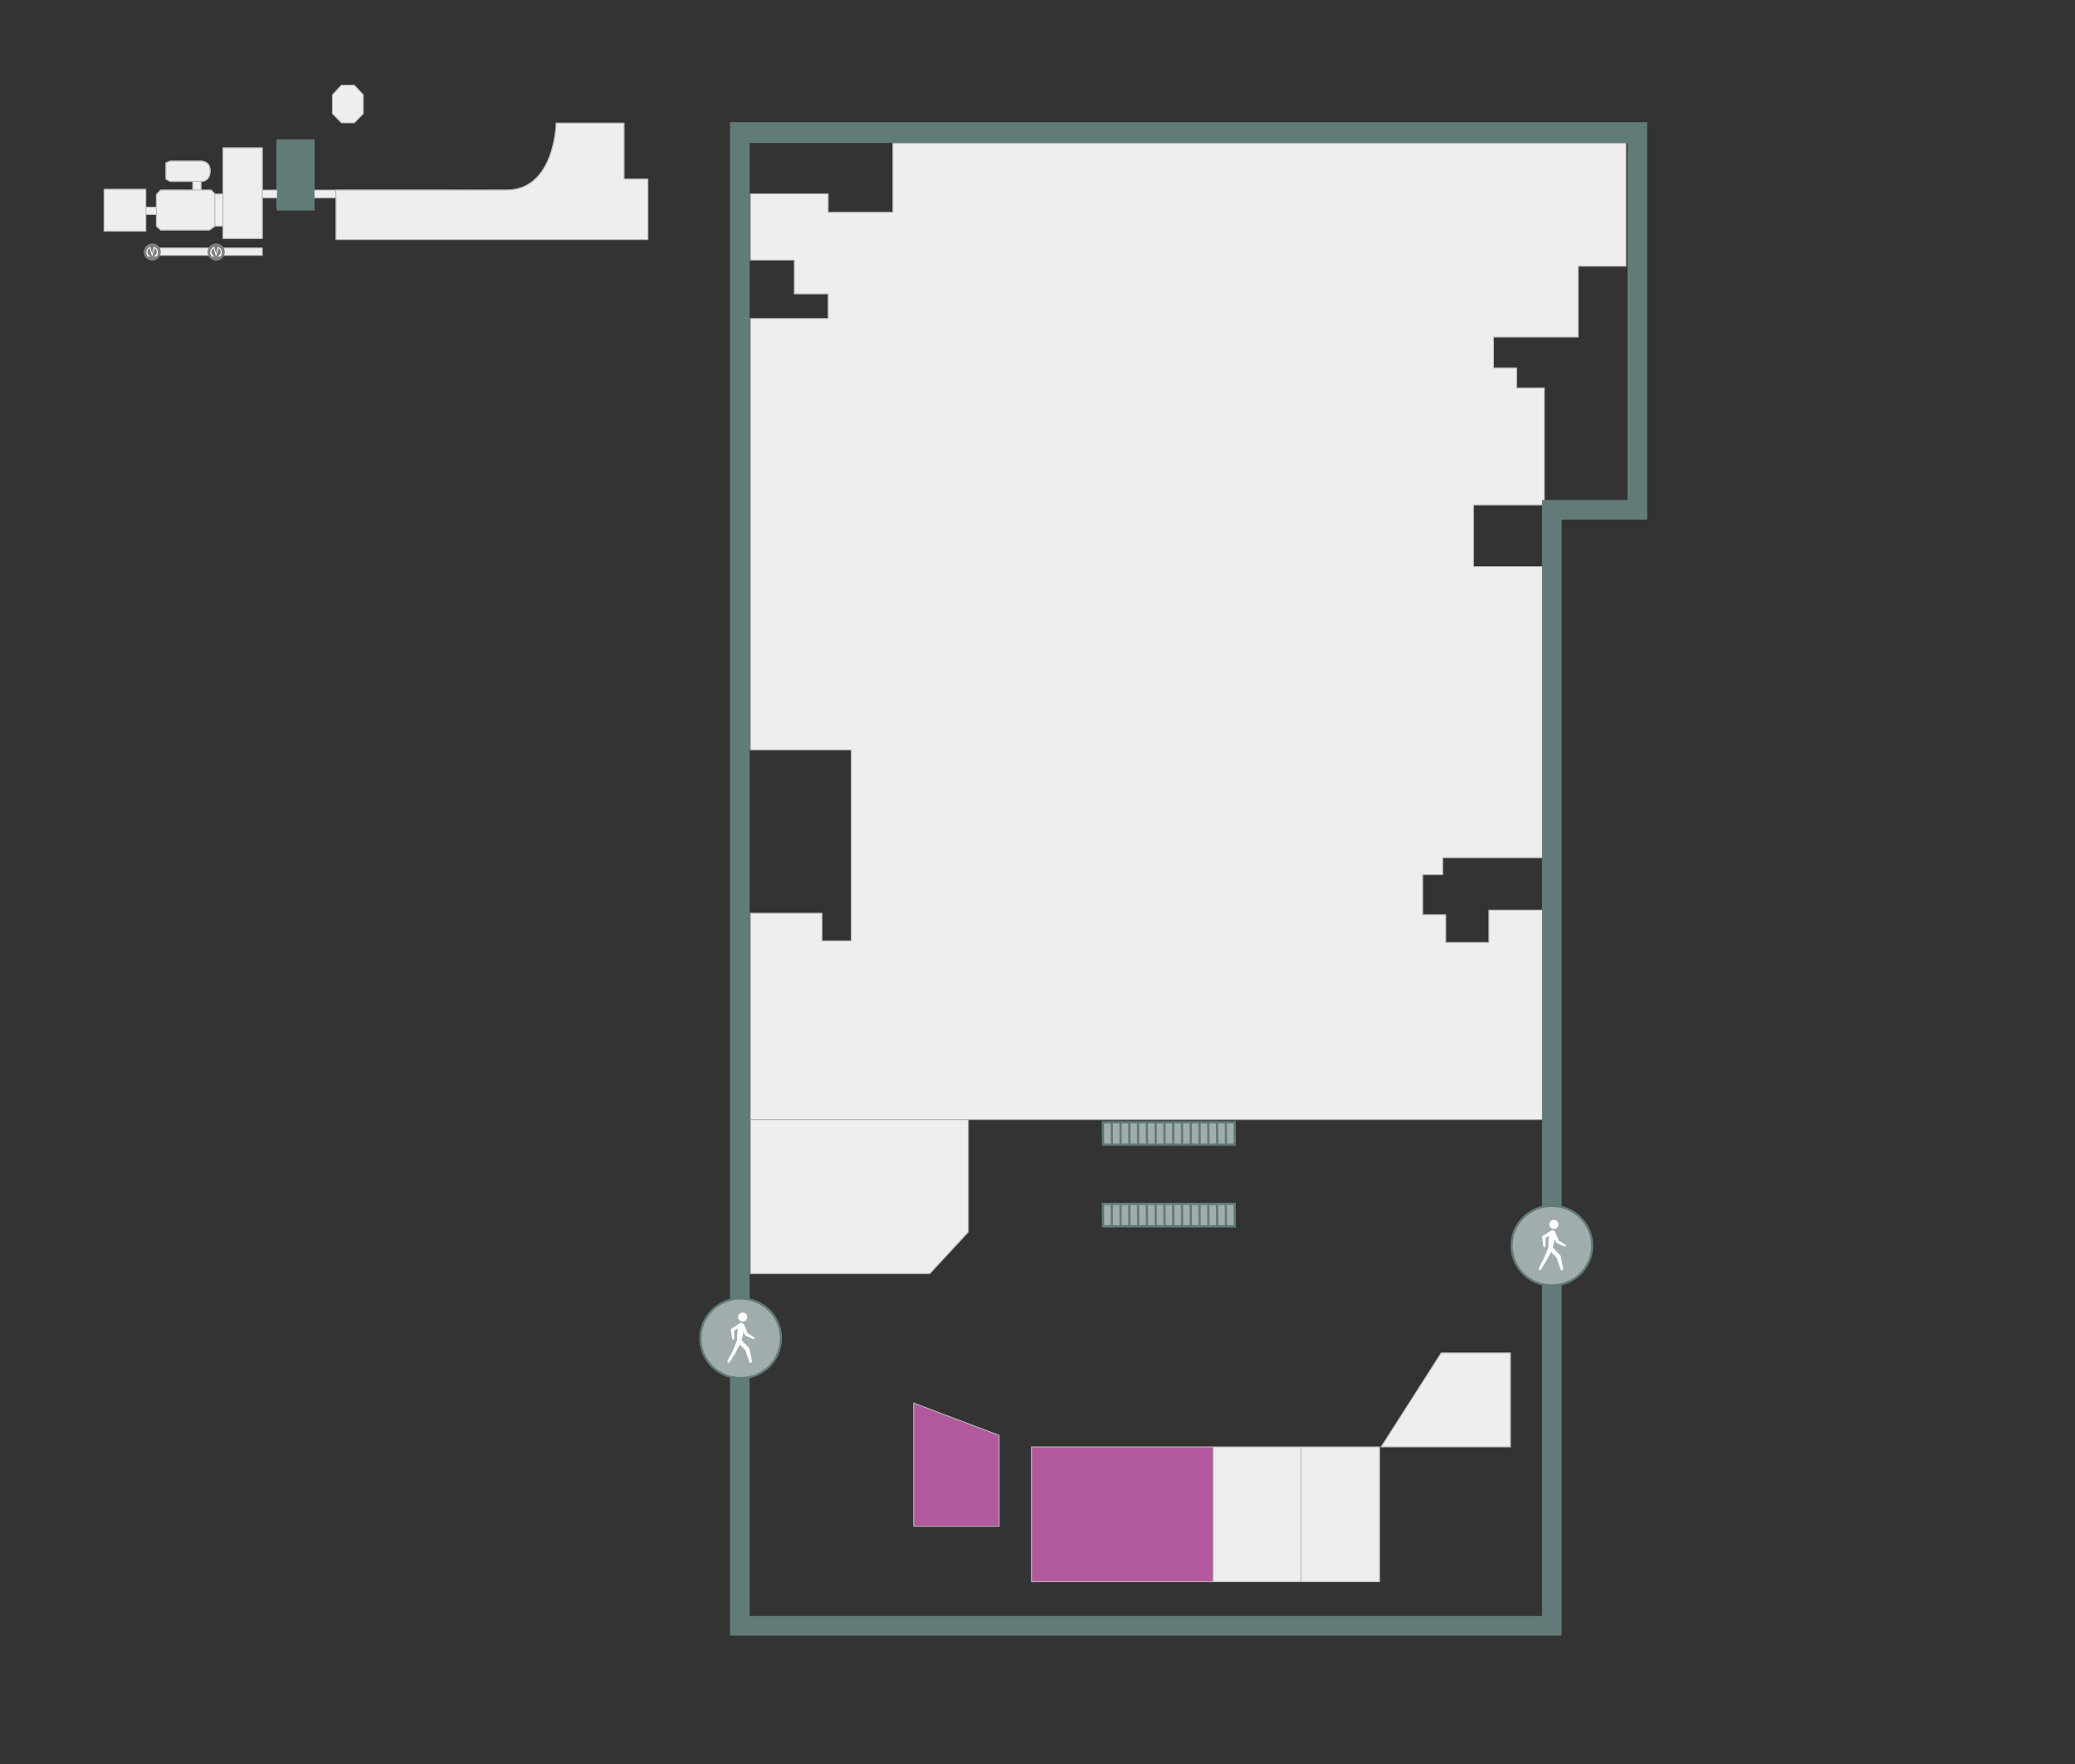 <?xml version="1.0" encoding="utf-8"?>
<!-- Generator: Adobe Illustrator 17.0.0, SVG Export Plug-In . SVG Version: 6.00 Build 0)  -->
<!DOCTYPE svg PUBLIC "-//W3C//DTD SVG 1.1//EN" "http://www.w3.org/Graphics/SVG/1.1/DTD/svg11.dtd">
<svg version="1.1" xmlns="http://www.w3.org/2000/svg" xmlns:xlink="http://www.w3.org/1999/xlink" x="0px" y="0px"
	 width="566.929px" height="481.89px" viewBox="0 0 566.929 481.89"
	 style="enable-background:new 0 0 566.929 481.89;" xml:space="preserve">
<rect x="0" y="0" width="566.929" height="481.89" fill="#333333" stroke="none"/>
<style type="text/css">
	.st0{fill:#EFEEEF;stroke:#B9B7B6;stroke-width:0.25;stroke-linejoin:round;stroke-miterlimit:10;}
	.st1{fill:#617B79;}
	.st2{fill:#81807F;}
	.st3{fill:#FFFFFF;}
	.st4{fill:#B2599E;stroke:#B9B7B6;stroke-width:0.25;stroke-linejoin:round;stroke-miterlimit:10;}
	.st5{fill:#A1ADAD;}
</style>
<g id="Карта">
	<g>
		<polygon class="st0" points="90.82,25.883 90.82,31.03 93.278,33.565 96.812,33.565 
			99.27,31.03 99.27,25.883 96.812,23.272 93.278,23.272 		"/>
		<path class="st0" d="M177.009,65.444V48.928h-6.529V33.642h-18.513
			c0,0-0.307,18.211-13.52,18.288c-5.156,0.03-18.59,0-18.59,0h-34.03V38.212
			H75.764v13.717h-4.11V40.402H60.919V53h-2.132l-1.075-1.07h-2.765v-2.336
			c0,0,2.458,0.102,2.458-2.893s-2.689-2.689-2.689-2.689h-8.181l-1.191,0.461
			v4.455l1.191,0.666h6.107v2.336h-8.757l-1.152,1.224v3.457h-2.957v-4.68H28.522
			v11.133h11.254v-4.455h2.957v3.175l1.152,1.05h13.366l1.383-1.05h2.285v3.354
			h10.735V54.037h4.11v3.034h9.833v-3.034h6.222v11.407H177.009z"/>
		<path class="st0" d="M170.479,48.928V33.642h-18.513c0,0-0.307,18.211-13.52,18.288
			c-5.156,0.03-18.59,0-18.59,0H91.742v2.107h0.077v11.407h85.19V48.928H170.479z"
			/>
		<polygon class="st0" points="58.711,53 57.712,51.93 43.885,51.93 42.733,53.153 
			42.733,61.782 43.885,62.832 57.251,62.832 58.711,61.782 		"/>
		<path class="st0" d="M55.441,49.543c0.718-0.147,1.964-0.708,1.964-2.842
			c0-2.996-2.689-2.689-2.689-2.689h-8.181l-1.191,0.461v4.455l1.099,0.615H55.441
			z"/>
		<rect x="60.919" y="40.402" class="st0" width="10.735" height="24.735"/>
		<rect x="75.668" y="38.097" class="st1" width="10.269" height="19.415"/>
		<rect x="28.426" y="51.694" class="st0" width="11.426" height="11.484"/>
		<rect x="60.883" y="67.733" class="st0" width="10.792" height="2.045"/>
		<rect x="43.031" y="67.733" class="st0" width="14.524" height="2.045"/>
		<g>
			<circle class="st2" cx="59.06" cy="68.85" r="2.34"/>
			<g>
				<g id="Слой_x0020_1_2_">
					<path id="path4_2_" class="st3" d="M60.11,67.77c-0.278-0.251-0.543-0.328-0.543-0.328
						l-0.534,1.817h-0.005l-0.538-1.817c0,0-0.264,0.075-0.543,0.328
						c-0.296,0.269-0.552,0.682-0.508,1.336c0.034,0.518,0.417,0.958,0.417,0.958
						l0.741-0.002c0,0-0.636-0.337-0.789-0.869
						c-0.182-0.627,0.103-1.063,0.321-1.27c0.089-0.078,0.219-0.096,0.267,0.071
						c0.164,0.531,0.634,2.052,0.634,2.052l0.002,0c0,0,0.467-1.521,0.634-2.052
						c0.05-0.166,0.18-0.148,0.267-0.071c0.219,0.207,0.504,0.643,0.321,1.27
						c-0.153,0.531-0.789,0.869-0.789,0.869l0.741,0.002
						c0,0,0.385-0.442,0.417-0.958C60.664,68.452,60.409,68.039,60.11,67.77z"/>
				</g>
			</g>
		</g>
		<g>
			<circle class="st2" cx="41.594" cy="68.85" r="2.34"/>
			<g>
				<g id="Слой_x0020_1_1_">
					<path id="path4_1_" class="st3" d="M42.644,67.77c-0.278-0.251-0.543-0.328-0.543-0.328
						l-0.534,1.817h-0.005l-0.538-1.817c0,0-0.264,0.075-0.543,0.328
						c-0.296,0.269-0.552,0.682-0.508,1.336c0.034,0.518,0.417,0.958,0.417,0.958
						l0.741-0.002c0,0-0.636-0.337-0.789-0.869
						c-0.182-0.627,0.103-1.063,0.321-1.27c0.089-0.078,0.219-0.096,0.267,0.071
						c0.164,0.531,0.634,2.052,0.634,2.052l0.002,0c0,0,0.467-1.521,0.634-2.052
						c0.05-0.166,0.18-0.148,0.267-0.071c0.219,0.207,0.504,0.643,0.321,1.27
						c-0.153,0.531-0.789,0.869-0.789,0.869l0.741,0.002
						c0,0,0.385-0.442,0.417-0.958C43.198,68.452,42.943,68.039,42.644,67.77z"/>
				</g>
			</g>
		</g>
	</g>
</g>
<g id="Помещения">
	<polygon id="id3352" class="st0" points="205.023,305.847 422.789,305.847 422.789,248.618 
		406.798,248.618 406.798,257.455 395.016,257.455 395.016,249.88 388.704,249.88 
		388.704,238.939 394.174,238.939 394.174,234.31 423.63,234.31 423.63,154.779 
		402.59,154.779 402.59,137.946 421.947,137.946 421.947,105.965 414.373,105.965 
		414.373,100.495 408.061,100.495 408.061,92.079 431.205,92.079 431.205,72.722 
		444.25,72.722 444.25,39.058 243.947,39.058 243.947,57.994 226.273,57.994 
		226.273,52.944 205.023,52.944 205.023,71.039 217.016,71.039 217.016,80.296 
		226.273,80.296 226.273,87.029 205.023,87.029 205.023,204.854 232.585,204.854 
		232.585,257.034 224.59,257.034 224.59,249.459 205.023,249.459 	"/>
	<polygon id="id3313" class="st0" points="205.023,347.927 254.046,347.927 264.567,336.566 
		264.567,305.847 205.023,305.847 	"/>
	<polygon class="st4" points="249.628,383.275 272.983,392.112 272.983,416.939 249.628,416.939 	"/>
	<rect x="281.819" y="395.268" class="st4" width="49.655" height="36.82"/>
	<rect id="id3219" x="331.474" y="395.268" class="st0" width="23.986" height="36.82"/>
	<rect id="id3206" x="355.46" y="395.268" class="st0" width="21.461" height="36.82"/>
	<polygon id="id3198" class="st0" points="412.689,369.599 412.689,395.268 377.342,395.268 
		393.753,369.599 	"/>
</g>
<g id="Этаж">
	<path class="st1" d="M450.038,33.374h-250.593v413.444h227.239V141.947h23.355V33.374z
		 M421.316,441.451H204.812V39.058h239.858v97.521h-23.355V441.451z"/>
</g>
<g id="Маркеры">
	<g>
		<path class="st5" d="M318.137,328.888l0.034,6.099h-2.399l-0.034-6.099H318.137z
			 M313.339,328.888l0.034,6.099h2.399l-0.034-6.099H313.339z M310.94,328.888
			l0.034,6.099h2.399l-0.034-6.099H310.94z M308.542,328.888l0.034,6.099h2.399
			l-0.034-6.099H308.542z M306.143,328.888l0.034,6.099h2.399l-0.034-6.099H306.143z
			 M303.744,328.888l0.034,6.099h2.399l-0.034-6.099H303.744z M301.345,328.888
			l0.034,6.099h2.399l-0.034-6.099H301.345z M318.137,328.888l0.034,6.099h2.399
			l-0.034-6.099H318.137z M320.536,328.888l0.034,6.099h2.399l-0.034-6.099H320.536z
			 M322.935,328.888l0.034,6.099h2.399l-0.034-6.099H322.935z M325.334,328.888
			l0.034,6.099h2.399l-0.034-6.099H325.334z M327.733,328.888l0.034,6.099h2.399
			l-0.034-6.099H327.733z M330.132,328.888l0.034,6.099h2.399l-0.034-6.099H330.132z
			 M332.531,328.888l0.034,6.099h2.399l-0.034-6.099H332.531z M334.93,328.888
			l0.034,6.099h2.399l-0.034-6.099H334.93z"/>
		<path class="st1" d="M337.68,335.302h-36.615l-0.038-6.73h36.615L337.68,335.302z
			 M335.277,334.671h1.768l-0.03-5.468h-1.768L335.277,334.671z M332.878,334.671
			h1.768l-0.03-5.468h-1.767L332.878,334.671z M330.479,334.671h1.768l-0.03-5.468
			h-1.768L330.479,334.671z M328.081,334.671h1.767l-0.03-5.468h-1.768
			L328.081,334.671z M325.682,334.671h1.768l-0.03-5.468h-1.768L325.682,334.671z
			 M323.283,334.671h1.768l-0.03-5.468h-1.768L323.283,334.671z M320.884,334.671
			h1.768l-0.03-5.468h-1.767L320.884,334.671z M318.485,334.671h1.768l-0.03-5.468
			h-1.768L318.485,334.671z M316.086,334.671h1.767l-0.03-5.468h-1.768
			L316.086,334.671z M313.687,334.671h1.768l-0.03-5.468h-1.768L313.687,334.671z
			 M311.288,334.671h1.768l-0.03-5.468h-1.768L311.288,334.671z M308.889,334.671
			h1.768l-0.03-5.468h-1.768L308.889,334.671z M306.49,334.671h1.768l-0.03-5.468
			h-1.767L306.49,334.671z M304.091,334.671h1.767l-0.03-5.468h-1.768
			L304.091,334.671z M301.692,334.671h1.768l-0.03-5.468h-1.768L301.692,334.671z"/>
	</g>
	<g>
		<path class="st5" d="M318.137,306.585l0.034,6.099h-2.399l-0.034-6.099H318.137z
			 M313.339,306.585l0.034,6.099h2.399l-0.034-6.099H313.339z M310.94,306.585
			l0.034,6.099h2.399l-0.034-6.099H310.94z M308.542,306.585l0.034,6.099h2.399
			l-0.034-6.099H308.542z M306.143,306.585l0.034,6.099h2.399l-0.034-6.099H306.143z
			 M303.744,306.585l0.034,6.099h2.399l-0.034-6.099H303.744z M301.345,306.585
			l0.034,6.099h2.399l-0.034-6.099H301.345z M318.137,306.585l0.034,6.099h2.399
			l-0.034-6.099H318.137z M320.536,306.585l0.034,6.099h2.399l-0.034-6.099H320.536z
			 M322.935,306.585l0.034,6.099h2.399l-0.034-6.099H322.935z M325.334,306.585
			l0.034,6.099h2.399l-0.034-6.099H325.334z M327.733,306.585l0.034,6.099h2.399
			l-0.034-6.099H327.733z M330.132,306.585l0.034,6.099h2.399l-0.034-6.099H330.132z
			 M332.531,306.585l0.034,6.099h2.399l-0.034-6.099H332.531z M334.93,306.585
			l0.034,6.099h2.399l-0.034-6.099H334.93z"/>
		<path class="st1" d="M337.68,313h-36.615l-0.038-6.73h36.615L337.68,313z
			 M335.277,312.368h1.768l-0.03-5.468h-1.768L335.277,312.368z M332.878,312.368
			h1.768l-0.03-5.468h-1.767L332.878,312.368z M330.479,312.368h1.768l-0.03-5.468
			h-1.768L330.479,312.368z M328.081,312.368h1.767l-0.03-5.468h-1.768
			L328.081,312.368z M325.682,312.368h1.768l-0.03-5.468h-1.768L325.682,312.368z
			 M323.283,312.368h1.768l-0.03-5.468h-1.768L323.283,312.368z M320.884,312.368
			h1.768l-0.03-5.468h-1.767L320.884,312.368z M318.485,312.368h1.768l-0.03-5.468
			h-1.768L318.485,312.368z M316.086,312.368h1.767l-0.03-5.468h-1.768
			L316.086,312.368z M313.687,312.368h1.768l-0.03-5.468h-1.768L313.687,312.368z
			 M311.288,312.368h1.768l-0.03-5.468h-1.768L311.288,312.368z M308.889,312.368
			h1.768l-0.03-5.468h-1.768L308.889,312.368z M306.49,312.368h1.768l-0.03-5.468
			h-1.767L306.49,312.368z M304.091,312.368h1.767l-0.03-5.468h-1.768
			L304.091,312.368z M301.692,312.368h1.768l-0.03-5.468h-1.768L301.692,312.368z"/>
	</g>
	<g>
		<g>
			<ellipse class="st5" cx="202.363" cy="365.599" rx="11.013" ry="10.882"/>
			<path class="st1" d="M202.363,376.776c-6.236,0-11.308-5.014-11.308-11.177
				c0-6.164,5.073-11.177,11.308-11.177c6.235,0,11.307,5.014,11.307,11.177
				C213.67,371.762,208.597,376.776,202.363,376.776z M202.363,355.012
				c-5.91,0-10.718,4.749-10.718,10.587s4.807,10.587,10.718,10.587
				c5.909,0,10.717-4.749,10.717-10.587S208.272,355.012,202.363,355.012z"/>
		</g>
		<g>
			<path class="st3" d="M202.511,366.539l-1.4,2.763l-0.017,0.033l-0.002,0.003
				l-1.724,2.777c-0.099,0.16-0.31,0.209-0.47,0.11
				c-0.152-0.094-0.204-0.29-0.123-0.447l1.5-2.904l-0.018,0.036l1.179-2.865
				c0.124-0.302,0.47-0.446,0.772-0.322c0.302,0.124,0.446,0.47,0.322,0.772
				C202.524,366.511,202.518,366.525,202.511,366.539z"/>
			<ellipse class="st3" cx="202.921" cy="359.792" rx="1.249" ry="1.234"/>
			<path class="st3" d="M200.026,365.707l-0.325-2.379c-0.022-0.16,0.053-0.31,0.18-0.392
				l0.022-0.014l2.219-1.43c0.206-0.133,0.48-0.073,0.612,0.132
				c0.132,0.206,0.073,0.48-0.132,0.612l-2.219,1.43l0.202-0.406l0.038,2.401
				c0.003,0.166-0.129,0.302-0.295,0.304
				C200.175,365.968,200.046,365.855,200.026,365.707z"/>
			<path class="st3" d="M203.205,361.773c0.416,0.824,0.735,1.691,1.101,2.537
				l-0.194-0.211c0.656,0.424,1.337,0.8,1.969,1.267
				c0.119,0.088,0.144,0.255,0.056,0.374c-0.072,0.098-0.199,0.132-0.308,0.091
				c-0.737-0.274-1.423-0.641-2.136-0.959c-0.084-0.038-0.147-0.104-0.181-0.182
				l-0.013-0.029c-0.369-0.845-0.787-1.668-1.106-2.534
				c-0.085-0.23,0.033-0.485,0.263-0.57
				C202.869,361.478,203.105,361.574,203.205,361.773z"/>
			<path class="st3" d="M203.296,362.22c-0.007,0.706-0.13,1.398-0.268,2.087
				c-0.125,0.691-0.287,1.377-0.469,2.061l-0.159-0.485l2.22,2.316l0.022,0.023
				c0.064,0.066,0.104,0.148,0.122,0.232l0.698,3.393
				c0.042,0.206-0.09,0.408-0.296,0.45c-0.191,0.039-0.378-0.072-0.438-0.252
				l-1.105-3.283l0.144,0.255l-2.221-2.316c-0.106-0.111-0.159-0.252-0.159-0.394
				l-0-0.091c-0.001-0.707,0.018-1.412,0.074-2.113
				c0.043-0.702,0.101-1.402,0.275-2.086c0.108-0.424,0.539-0.68,0.962-0.572
				C203.061,361.537,203.3,361.864,203.296,362.22z"/>
		</g>
	</g>
	<g>
		<g>
			<ellipse class="st5" cx="423.997" cy="340.293" rx="11.013" ry="10.882"/>
			<path class="st1" d="M423.998,351.471c-6.236,0-11.308-5.014-11.308-11.177
				c0-6.164,5.073-11.177,11.308-11.177c6.234,0,11.307,5.014,11.307,11.177
				C435.305,346.457,430.232,351.471,423.998,351.471z M423.998,329.706
				c-5.91,0-10.718,4.749-10.718,10.587s4.807,10.587,10.718,10.587
				c5.909,0,10.717-4.749,10.717-10.587S429.907,329.706,423.998,329.706z"/>
		</g>
		<g>
			<path class="st3" d="M424.146,341.233l-1.4,2.763l-0.017,0.033l-0.002,0.003
				l-1.724,2.777c-0.099,0.16-0.31,0.209-0.47,0.11
				c-0.152-0.094-0.204-0.29-0.123-0.447l1.5-2.904l-0.018,0.036l1.179-2.865
				c0.124-0.302,0.47-0.446,0.772-0.322c0.302,0.124,0.446,0.47,0.322,0.772
				C424.159,341.205,424.152,341.22,424.146,341.233z"/>
			<ellipse class="st3" cx="424.556" cy="334.486" rx="1.249" ry="1.234"/>
			<path class="st3" d="M421.661,340.401l-0.325-2.379
				c-0.022-0.16,0.053-0.31,0.18-0.392l0.022-0.014l2.219-1.43
				c0.206-0.133,0.48-0.073,0.612,0.132c0.132,0.206,0.073,0.48-0.132,0.612
				l-2.219,1.43l0.202-0.406l0.038,2.401c0.003,0.166-0.129,0.302-0.295,0.304
				C421.81,340.663,421.681,340.55,421.661,340.401z"/>
			<path class="st3" d="M424.84,336.467c0.417,0.824,0.735,1.691,1.101,2.537
				l-0.194-0.211c0.656,0.424,1.337,0.8,1.969,1.267
				c0.119,0.088,0.144,0.255,0.056,0.374c-0.072,0.098-0.199,0.132-0.308,0.091
				c-0.737-0.274-1.423-0.641-2.136-0.959c-0.084-0.038-0.147-0.104-0.181-0.182
				l-0.013-0.029c-0.369-0.845-0.787-1.668-1.106-2.534
				c-0.085-0.23,0.033-0.485,0.263-0.57
				C424.504,336.172,424.74,336.269,424.84,336.467z"/>
			<path class="st3" d="M424.931,336.915c-0.007,0.706-0.13,1.398-0.268,2.087
				c-0.125,0.691-0.287,1.377-0.469,2.061l-0.159-0.485l2.22,2.316l0.022,0.023
				c0.064,0.066,0.104,0.148,0.122,0.232l0.698,3.393
				c0.042,0.206-0.09,0.408-0.296,0.45c-0.191,0.039-0.378-0.072-0.438-0.252
				l-1.105-3.283l0.144,0.255l-2.221-2.316c-0.106-0.11-0.159-0.252-0.159-0.394
				l-0-0.091c-0.001-0.707,0.018-1.412,0.074-2.113
				c0.043-0.702,0.101-1.402,0.275-2.086c0.108-0.424,0.539-0.68,0.962-0.572
				C424.695,336.231,424.935,336.558,424.931,336.915z"/>
		</g>
	</g>
</g>
</svg>
